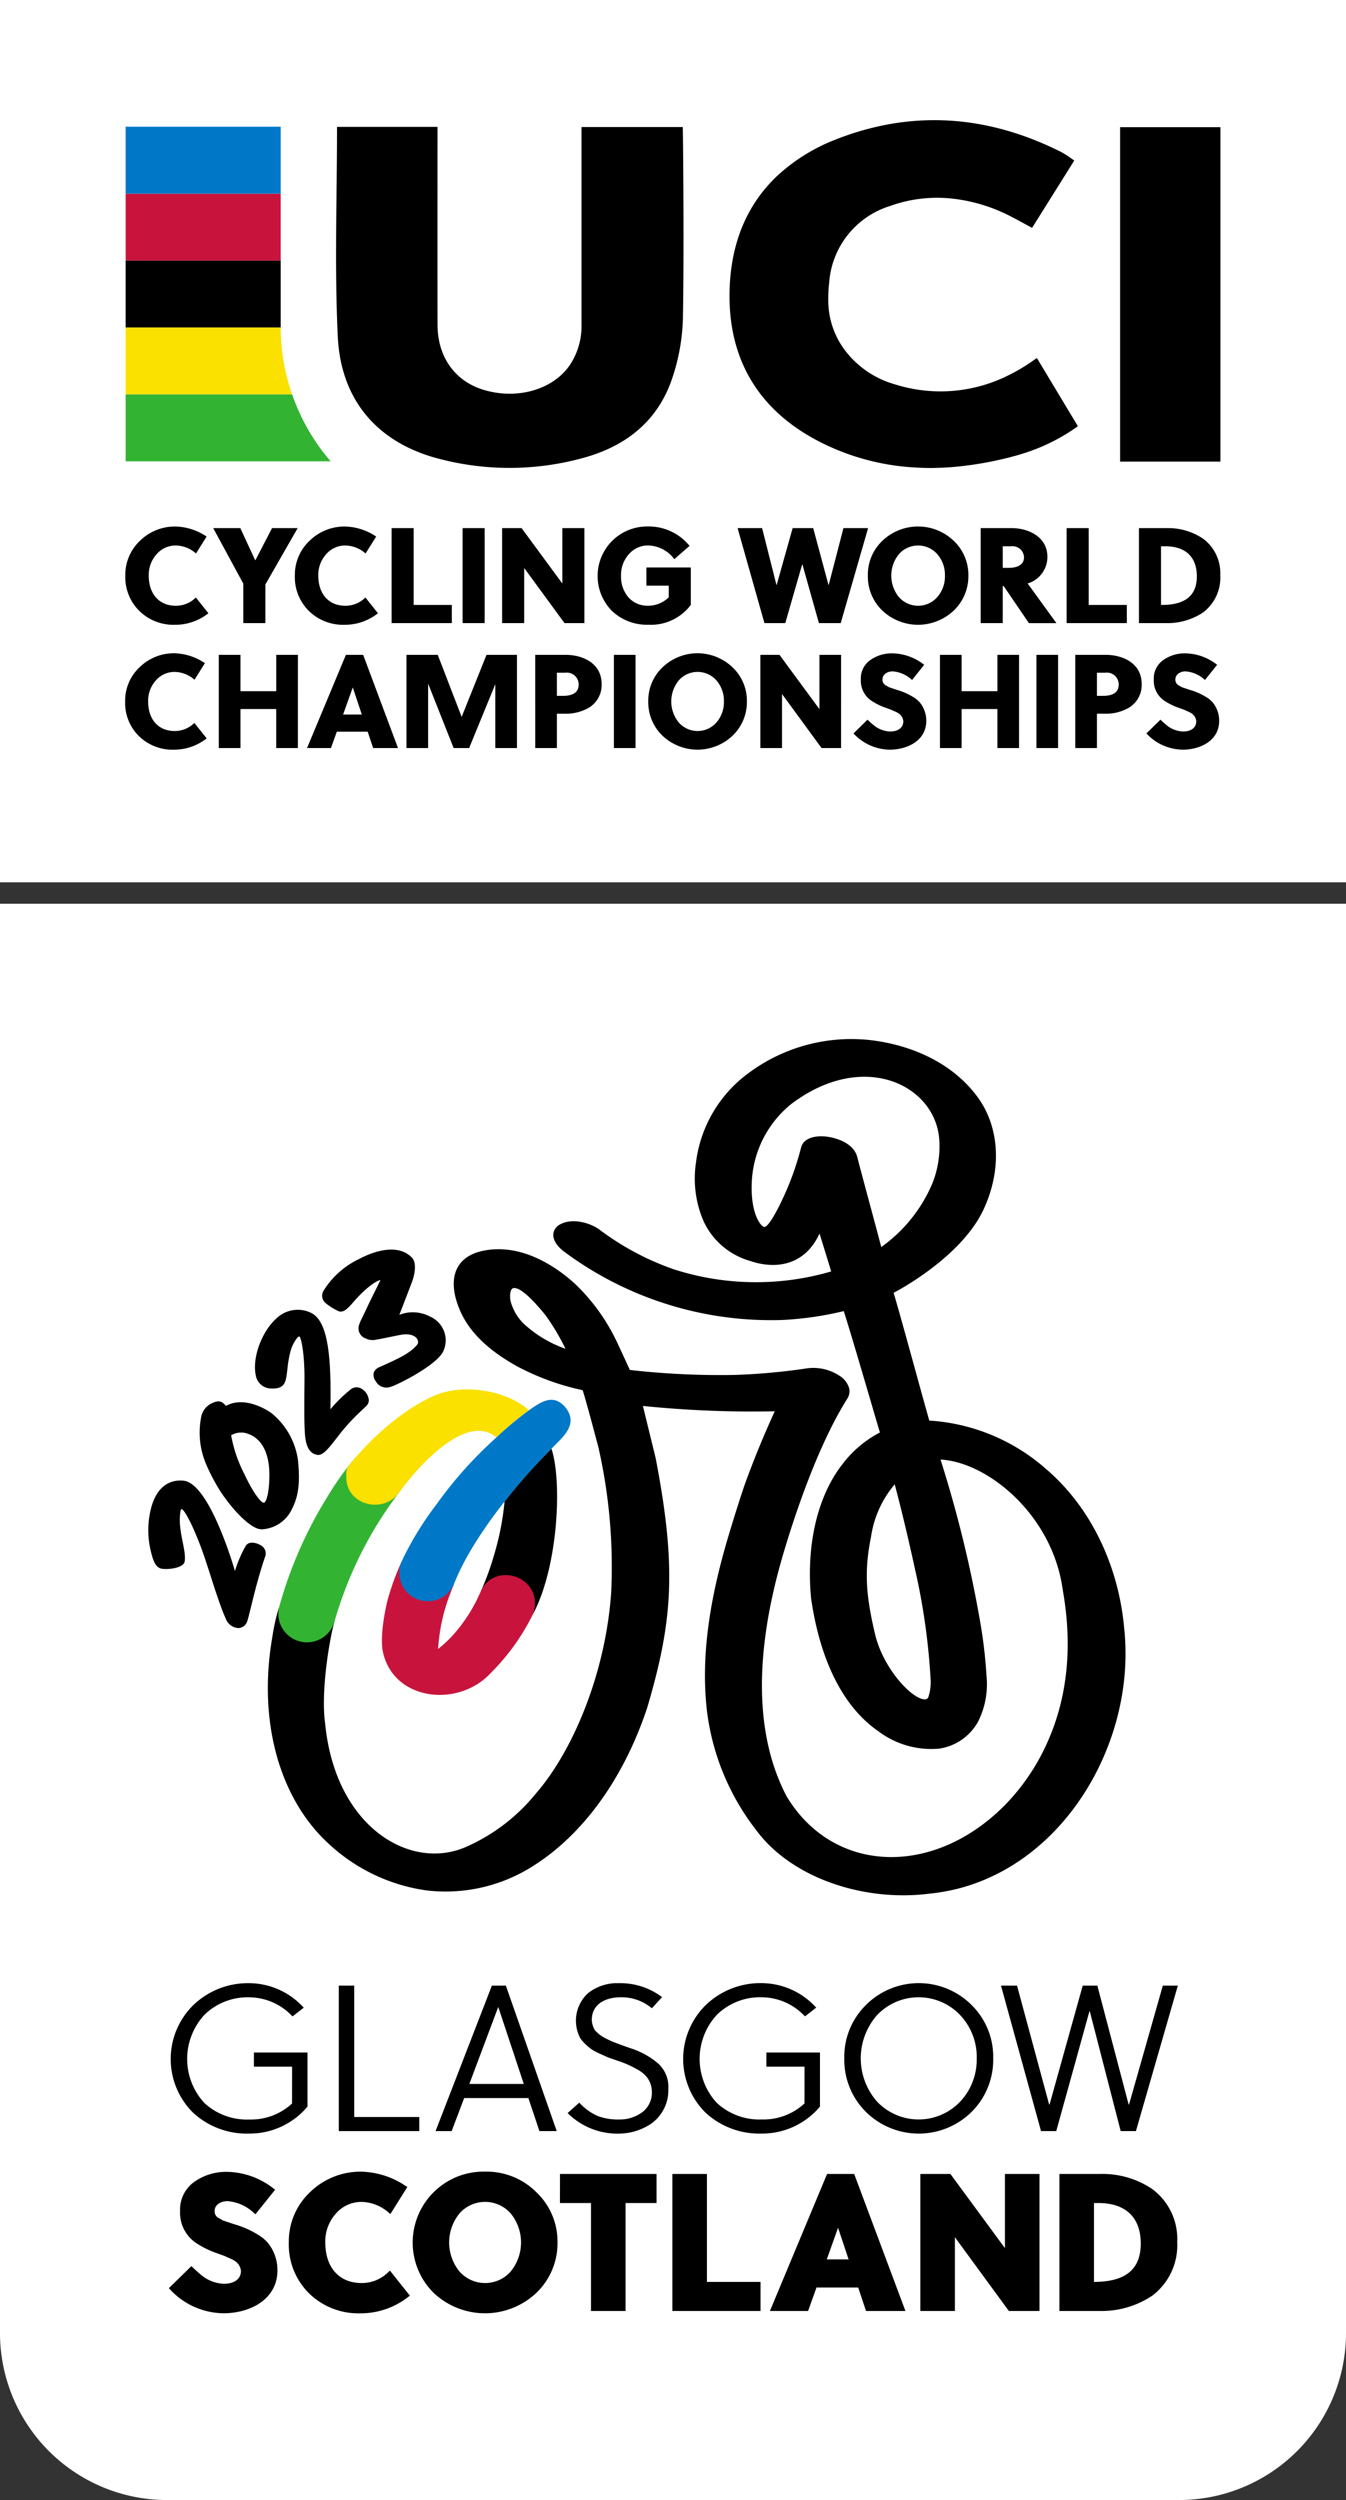 <svg xmlns="http://www.w3.org/2000/svg" width="177.289" height="329.195" viewBox="0 0 177.289 329.195"><rect x="0" y="0" width="177.289" height="329.195" fill="#333333" stroke="none"/><path d="M0 119h177.289v188.195a22 22 0 01-22 22H22a22 22 0 01-22-22V119zM0 0h177.289v116.178H0z" fill="#fff"/><path d="M57.627 16.707H44.391c0 9.305-.336 18.473.1 27.607.406 8.536 5.4 14.09 13.458 16.128a36.449 36.449 0 0019.037-.193c5.64-1.578 9.791-4.969 11.618-10.628a26.615 26.615 0 001.339-7.458c.024-1.11.042-2.38.056-3.741.014-1.5.023-3.113.027-4.76.02-8.012-.068-16.8-.1-16.937H76.594v25.959a9.272 9.272 0 01-1.514 5.351c-2.215 3.271-6.929 4.633-11.38 3.3-3.77-1.134-6.059-4.325-6.071-8.574-.016-8.155-.002-25.478-.002-26.054zm84.348 39.415c-1.807-3-3.563-5.925-5.4-8.979-.326.223-.59.407-.845.582-.113.077-.228.156-.339.229a24.012 24.012 0 01-2.591 1.477 19.946 19.946 0 01-14.922 1.18 12.5 12.5 0 01-6.842-4.839 10.93 10.93 0 01-1.936-5.936 18.7 18.7 0 01.112-2.591 11.429 11.429 0 018.017-10.119 18.257 18.257 0 018.163-.978 21.824 21.824 0 016.352 1.688c.336.144.667.3 1 .463 1.071.528 2.115 1.132 3.2 1.7l2.329-3.717c1.067-1.7 2.138-3.411 3.225-5.148-.182-.118-.338-.229-.5-.343a10.673 10.673 0 00-1.241-.783c-7.708-3.874-15.632-5.141-23.644-3.458a36.951 36.951 0 00-5.821 1.737 24.223 24.223 0 00-7.8 4.759c-4.077 3.788-6.278 8.954-6.4 15.412-.174 9.473 4.385 16.256 12.912 20.224a31.338 31.338 0 0011.625 2.881c.72.04 1.44.065 2.163.06.1 0 .2-.008.295-.009 1.225-.019 2.454-.1 3.685-.243a46.465 46.465 0 006.986-1.357c.471-.128.935-.274 1.4-.426a25.191 25.191 0 006.817-3.466zm18.772-39.375h-13.211v44.035h13.211zM36.974 43.127v-8.814H16.55v8.813h20.424z"/><path fill="#c8143c" d="M16.55 25.498h20.423v8.811H16.55z"/><path fill="#0078c8" d="M16.55 16.687h20.423v8.811H16.55z"/><path d="M36.974 43.127H16.549v8.811h21.933a26.91 26.91 0 01-1.508-8.811z" fill="#fae100"/><path d="M38.482 51.938H16.55v8.808h27a27.007 27.007 0 01-5.068-8.808z" fill="#32b432"/><path d="M25.818 72.883a4.107 4.107 0 00-2.638-1.054 3.3 3.3 0 00-2.566 1.162 4.073 4.073 0 00-1.023 2.807c0 2.359 1.328 3.968 3.57 3.968a3.713 3.713 0 002.638-1.09l1.652 2.073a7 7 0 01-4.414 1.52 6.414 6.414 0 01-4.684-1.823 6.238 6.238 0 01-1.847-4.647 6.158 6.158 0 011.933-4.593 6.57 6.57 0 014.718-1.876 7.657 7.657 0 014.055 1.322zm9.137 9.166h-2.908v-5.2l-3.965-7.311h3.571l1.954 4.222h.036l2.189-4.219h3.375l-4.252 7.418zm13.195-9.166a4.108 4.108 0 00-2.638-1.054 3.3 3.3 0 00-2.566 1.162 4.072 4.072 0 00-1.022 2.807c0 2.359 1.327 3.968 3.57 3.968a3.715 3.715 0 002.637-1.09l1.651 2.073a6.993 6.993 0 01-4.414 1.52 6.412 6.412 0 01-4.683-1.823 6.239 6.239 0 01-1.848-4.647 6.16 6.16 0 011.938-4.593 6.572 6.572 0 014.719-1.876 7.658 7.658 0 014.055 1.322zm11.363 9.166h-7.931V69.541h2.906v10.117h5.024zm4.324 0h-2.906V69.541h2.906zm13.136 0h-2.619l-5.311-7.257v7.257h-2.906V69.541h2.565l5.366 7.293v-7.293h2.905zm11.109-4.929H85.14v-2.4h5.849v4.933a6.562 6.562 0 01-5.6 2.609 6.68 6.68 0 01-4.772-1.805 6.54 6.54 0 01.036-9.259 6.569 6.569 0 014.718-1.876 6.935 6.935 0 015.454 2.556l-2.009 1.751a4.431 4.431 0 00-3.427-1.805 3.3 3.3 0 00-2.566 1.162 4.072 4.072 0 00-1.022 2.807 4.185 4.185 0 00.969 2.859 3.344 3.344 0 002.6 1.109 3.838 3.838 0 002.71-1.109zm19.029-7.579l2.01 7.472h.036l1.938-7.472h3.247l-3.607 12.508h-2.871l-2.171-7.722h-.036l-2.224 7.722h-2.745l-3.536-12.508h3.23l1.884 7.472h.036l2.1-7.472zm20.438 6.257a6.237 6.237 0 01-1.919 4.593 6.848 6.848 0 01-9.42 0 6.217 6.217 0 01-1.9-4.593 6.15 6.15 0 011.9-4.576 6.8 6.8 0 019.42 0 6.17 6.17 0 011.919 4.576zm-3.086 0a4.155 4.155 0 00-1.005-2.825 3.368 3.368 0 00-5.059 0 4.472 4.472 0 000 5.648 3.368 3.368 0 005.059 0 4.154 4.154 0 001.005-2.823zm4.708 6.251V69.541h4.09c2.063 0 4.7 1.054 4.7 3.807a3.665 3.665 0 01-2.6 3.485l3.785 5.22h-3.624l-3.319-4.88h-.126v4.876zm2.906-10.117v2.842h.772c1.219 0 2.028-.447 2.028-1.376a1.505 1.505 0 00-1.687-1.465zm16.343 10.117h-7.93V69.541h2.906v10.117h5.024zm1.598 0V69.541h3.767a8.2 8.2 0 014.683 1.394 5.651 5.651 0 012.261 4.808 5.733 5.733 0 01-2.261 4.9 8.426 8.426 0 01-4.844 1.406zm2.906-10.117v7.722h.162c3.032 0 4.557-1.251 4.557-3.754 0-2.575-1.507-3.968-4.144-3.968zM25.618 89.508a4.026 4.026 0 00-2.589-1.032 3.239 3.239 0 00-2.517 1.14 3.988 3.988 0 00-1 2.752c0 2.314 1.3 3.892 3.5 3.892a3.645 3.645 0 002.587-1.07l1.619 2.034a6.863 6.863 0 01-4.328 1.49 6.289 6.289 0 01-4.593-1.789 6.114 6.114 0 01-1.813-4.558 6.036 6.036 0 011.9-4.505 6.441 6.441 0 014.627-1.841 7.51 7.51 0 013.977 1.3zm13.617 8.993h-2.85v-5.137h-4.712v5.137h-2.855V86.229h2.855v4.786h4.716v-4.786h2.851zm13.189 0h-3.273l-.722-2.156h-4.064l-.774 2.156h-3.15l5.12-12.272h2.274zm-5.965-7.959l-1.267 3.542h2.463l-1.179-3.542zm18.783-.457L61.793 98.5h-2.041l-3.361-8.485V98.5H53.54V86.229h4.118l3.15 8.169 3.273-8.169h4.012v12.272h-2.851zm5.258-3.856h4.03c2.129 0 4.716 1.034 4.716 3.856a3.5 3.5 0 01-1.566 3.033 5.955 5.955 0 01-3.15.859h-1.179V98.5H70.5zm2.851 2.348v3.051h.774c1.39 0 2.094-.491 2.094-1.49a1.561 1.561 0 00-1.759-1.561zm10.36 9.924H80.86V86.229h2.851zm14.665-6.136a6.117 6.117 0 01-1.883 4.506 6.716 6.716 0 01-9.239 0 6.1 6.1 0 01-1.865-4.506 6.038 6.038 0 011.865-4.488 6.671 6.671 0 019.239 0 6.051 6.051 0 011.883 4.488zm-3.026 0a4.079 4.079 0 00-.985-2.77 3.305 3.305 0 00-4.963 0 4.387 4.387 0 000 5.539 3.3 3.3 0 004.963 0 4.077 4.077 0 00.985-2.769zm15.432 6.136h-2.57l-5.208-7.118v7.118h-2.851V86.229h2.52l5.261 7.152v-7.152h2.851zm9.346-8.959a4.15 4.15 0 00-2.551-1.139c-.7 0-1.338.4-1.338 1.052a.833.833 0 00.458.807l.4.228.563.193.474.158a8.3 8.3 0 012.094.911 3.494 3.494 0 01.933.754 3.793 3.793 0 01.844 2.419c0 2.613-2.517 3.788-4.786 3.788a6.6 6.6 0 01-4.8-2.139l1.846-1.811a12.046 12.046 0 00.933.824 3.6 3.6 0 002.058.736c.969 0 1.725-.457 1.725-1.35a1.386 1.386 0 00-.458-.912 1.963 1.963 0 00-.545-.332l-.581-.263-.668-.245a8.323 8.323 0 01-1.865-.895 3.176 3.176 0 01-1.478-2.857 2.937 2.937 0 011.232-2.543 4.855 4.855 0 012.922-.894 6.9 6.9 0 014.187 1.508zm14.096 8.959h-2.851v-5.137h-4.715v5.137h-2.851V86.229h2.851v4.786h4.716v-4.786h2.851zm5.143 0h-2.851V86.229h2.851zm2.266-12.272h4.029c2.13 0 4.717 1.034 4.717 3.856a3.5 3.5 0 01-1.567 3.033 5.953 5.953 0 01-3.15.859h-1.178V98.5h-2.851zm2.851 2.348v3.051h.774c1.39 0 2.094-.491 2.094-1.49a1.561 1.561 0 00-1.759-1.561zm14.224.965a4.15 4.15 0 00-2.551-1.139c-.7 0-1.338.4-1.338 1.052a.834.834 0 00.458.807l.4.228.563.193.474.158a8.3 8.3 0 012.094.911 3.5 3.5 0 01.933.754 3.792 3.792 0 01.844 2.419c0 2.613-2.516 3.788-4.786 3.788a6.6 6.6 0 01-4.8-2.139l1.852-1.811a11.955 11.955 0 00.933.824 3.6 3.6 0 002.059.736c.968 0 1.725-.457 1.725-1.35a1.386 1.386 0 00-.458-.912 1.954 1.954 0 00-.545-.332l-.581-.263-.668-.245a8.323 8.323 0 01-1.865-.895 3.177 3.177 0 01-1.478-2.857 2.937 2.937 0 011.232-2.543 4.855 4.855 0 012.922-.894 6.9 6.9 0 014.187 1.508zM38.473 272.131h-5.029v-1.861h7.06v7.113a9.92 9.92 0 01-7.663 3.557 10.408 10.408 0 01-7.418-2.757 9.95 9.95 0 01.082-14.2 10.38 10.38 0 017.361-2.846 9.754 9.754 0 017.142 3.23l-1.483 1.148a7.849 7.849 0 00-5.685-2.517 8.14 8.14 0 00-5.879 2.271 8.555 8.555 0 00-.055 11.63 8.242 8.242 0 005.961 2.19 7.957 7.957 0 005.6-2.108zm16.751 8.483h-10.6v-19.156h2.033v17.3h8.569zm2.147 0l7.417-19.156h1.841l6.7 19.156H71.05l-1.456-4.35h-8.455l-1.648 4.35zm8.241-16.309l-3.791 10.1h7.169l-3.35-10.1zm20.247.137a6.18 6.18 0 00-4.038-1.45c-2.39 0-3.873 1.122-3.873 2.983a2.975 2.975 0 00.412 1.368 5.352 5.352 0 001.154.93 13.942 13.942 0 001.62.739l.962.357.934.328a10.556 10.556 0 013.406 1.806 4.136 4.136 0 011.593 3.53 5.4 5.4 0 01-2.252 4.6 7.7 7.7 0 01-4.257 1.314 9.279 9.279 0 01-6.757-2.709l1.538-1.368a7.275 7.275 0 002.473 1.778 7.747 7.747 0 002.774.439 4.994 4.994 0 003.048-.958 3.224 3.224 0 001.264-2.764 3.134 3.134 0 00-.907-2.134 4.465 4.465 0 00-1.071-.766 13.21 13.21 0 00-2.554-1.122l-1.181-.41-1.044-.465a8.9 8.9 0 01-1.071-.547 6.65 6.65 0 01-1.566-1.477 4.915 4.915 0 01.989-5.993 6.171 6.171 0 014.037-1.314 9.149 9.149 0 015.713 1.834zm20.111 7.689h-5.027v-1.861h7.06v7.113a9.922 9.922 0 01-7.664 3.557 10.406 10.406 0 01-7.417-2.764 9.951 9.951 0 01.082-14.2 10.381 10.381 0 017.361-2.846 9.752 9.752 0 017.142 3.23l-1.483 1.148a7.849 7.849 0 00-5.685-2.517 8.141 8.141 0 00-5.879 2.271 8.556 8.556 0 00-.054 11.63 8.24 8.24 0 005.96 2.19 7.955 7.955 0 005.6-2.108zm24.85-1.094a9.664 9.664 0 01-2.829 7.033 9.908 9.908 0 01-13.954 0 9.666 9.666 0 01-2.829-7.033 9.56 9.56 0 012.829-7.006 9.841 9.841 0 0113.954 0 9.558 9.558 0 012.829 7.006zm-2.17 0a8.048 8.048 0 00-2.2-5.719 7.553 7.553 0 00-10.905 0 8.623 8.623 0 000 11.438 7.554 7.554 0 0010.905 0 8.052 8.052 0 002.196-5.719zm15.888-9.579l4.12 15.653h.054l4.45-15.653h1.978l-5.521 19.156h-2.006l-4.066-15.762h-.055l-4.367 15.762h-2.005l-5.274-19.156h2.113l4.23 15.653h.055l4.367-15.653zM33.882 294.2a12.175 12.175 0 00-3.046-1.327l-1.446-.484-.574-.323a.961.961 0 01-.542-.956c0-.828.867-1.274 1.682-1.274a5.7 5.7 0 013.507 1.58l.182.151 2.593-3.235-.193-.144a10.17 10.17 0 00-6.14-2.207 7.226 7.226 0 00-4.323 1.325 4.462 4.462 0 00-1.861 3.839 4.789 4.789 0 002.223 4.28 12.112 12.112 0 002.719 1.3l.942.345.831.376a2.636 2.636 0 01.714.432 1.779 1.779 0 01.587 1.142c0 1.254-1.155 1.7-2.237 1.7a4.934 4.934 0 01-2.81-1.009 17.142 17.142 0 01-1.314-1.162l-.164-.156-2.975 2.909.165.166a9.718 9.718 0 007.048 3.133c3.416 0 7.092-1.771 7.092-5.658a5.659 5.659 0 00-1.266-3.619 5.212 5.212 0 00-1.394-1.124zm17.292 4.955a4.963 4.963 0 01-3.545 1.468c-2.951 0-4.783-2.048-4.783-5.344a5.46 5.46 0 011.382-3.786 4.414 4.414 0 013.428-1.554 5.568 5.568 0 013.558 1.428l.206.17 2.232-3.562-.2-.124a10.915 10.915 0 00-5.823-1.894 9.527 9.527 0 00-6.794 2.7 8.9 8.9 0 00-2.794 6.622 9.018 9.018 0 002.667 6.7 9.27 9.27 0 006.744 2.629 10.116 10.116 0 006.346-2.183l.186-.144-2.626-3.3z"/><path d="M63.895 285.954a9.287 9.287 0 00-6.795 2.729 9.333 9.333 0 000 13.217 9.858 9.858 0 0013.565 0 9.051 9.051 0 002.766-6.62 8.941 8.941 0 00-2.766-6.6 9.258 9.258 0 00-6.77-2.726zm3.377 13.142a4.5 4.5 0 01-6.756 0 6.049 6.049 0 010-7.634 4.5 4.5 0 016.756 0 6.053 6.053 0 010 7.634zm6.482-9.009h4.089v14.216h4.55v-14.216h4.085v-3.83h-12.72zm19.359-3.831h-4.551v18.047h11.611v-3.831h-7.06zm15.826 0l-7.53 18.047h5.027l1.11-3.09h5.491l1.032 3.09h5.192l-6.754-18.047zm2.833 11.253h-2.875l1.489-4.163zm20.593-1.484l-7.117-9.674-.07-.095h-3.956v18.047h4.552v-9.716l7.11 9.716h4.032v-18.047h-4.551zm19.416-7.769a11.688 11.688 0 00-6.712-2h-5.529v18.047h5.3a12.019 12.019 0 006.939-2.025 8.32 8.32 0 003.278-7.074 8.158 8.158 0 00-3.276-6.948zm-1.525 7.175c0 3.391-2.015 5.039-6.163 5.041v-10.386h.573c3.606 0 5.59 1.899 5.59 5.345zm-83.795-97.724a36.491 36.491 0 01-1.444 7.251 35.886 35.886 0 01-1.644 4.495c-.092.2 6.8 3.14 6.8 3.14 3.348-6.189 3.893-17.524 2.463-21.841a77.5 77.5 0 00-6.175 6.955z"/><path d="M148.076 214.444c-.741-8.4-4.485-16.046-10.27-20.988a25.63 25.63 0 00-15.405-6.4 904.394 904.394 0 01-1.74-6.266c-1.162-4.214-2.463-8.934-2.958-10.556.061-.031 8.872-4.548 11.861-11.007 2.477-5.354 2.015-10.867-.739-14.684-2.9-4.02-7.753-6.691-13.666-7.521a22.678 22.678 0 00-16.6 4.305 17.22 17.22 0 00-6.886 11.744 14.157 14.157 0 00.989 7.711 9.647 9.647 0 006.03 5.221c3.544 1.23 7.337.6 9.252-3.574.373 1.195 1.3 4.19 1.532 4.992a35.349 35.349 0 01-20.739-.287 35.9 35.9 0 01-9.79-5.23c-1.29-.933-3.569-1.521-5.092-.72a1.61 1.61 0 00-.972 1.3c-.093 1.08.994 2 1.33 2.261a45.69 45.69 0 0028.876 9.064 43.832 43.832 0 008.047-1.168c.836 2.612 2.428 8.042 3.608 12.067.5 1.721.923 3.148 1.154 3.916a14.667 14.667 0 00-4.9 4.128c-3.321 4.212-4.84 10.67-4.162 17.74.833 5.754 3.048 13.458 8.871 17.482a11.551 11.551 0 008.018 2.276 7 7 0 005.138-3.622 10.951 10.951 0 001.075-5.972 63.953 63.953 0 00-.755-6.639 161.478 161.478 0 00-5.3-21.829c6.251.341 14.721 7.313 16.08 17.06 1.246 6.939.85 13.9-2.077 20.333a28.222 28.222 0 01-5.5 8.084c-9.445 9.562-22.59 9.08-28.749-1.082-4.171-7.9-4.391-18.645-.488-31.906 1.157-3.929 4.3-13.905 8.416-20.442a1.869 1.869 0 00.294-1.391 2.9 2.9 0 00-1.308-1.705 6.257 6.257 0 00-4.3-.955 82.351 82.351 0 01-9.507.863 105.319 105.319 0 01-13.784-.657s-1.151-2.526-1.528-3.308a25.883 25.883 0 00-5.687-8.026c-2.029-1.855-6.147-4.91-10.9-4.531-5.117.414-6.031 3.972-4.234 8.078 1.214 2.793 3.677 5.189 7.53 7.326a32.965 32.965 0 008.591 3.121c.282.664 2.1 7.578 2.1 7.578a71.094 71.094 0 011.666 19.125c-.757 10.682-5.081 20.905-9.982 26.49a24.457 24.457 0 01-8.8 6.8c-7.4 3.549-17.5-2.271-18.879-16-.618-4.252.6-10.671.6-10.671a28.932 28.932 0 01.63-2.9c-1.953-.757-4.985-.888-7.322-1.793a24.385 24.385 0 00-.852 3.742c-2.005 11.349 1.01 21.475 7.349 27.31a23.7 23.7 0 0012.93 6.19 21.4 21.4 0 0013.71-3.006c6.772-4.132 12.231-11.611 15.37-21.062 3.326-11.3 3.911-18.288 1.112-32.842l-1.683-6.882a140.765 140.765 0 0017.37.7 125.74 125.74 0 00-3.982 9.714c-.653 1.935-1.308 4-2.058 6.5-2.7 8.977-3.63 16.257-2.933 22.914a31.9 31.9 0 006.505 16c4.659 6.342 14.225 9.512 22.906 8.384 16.434-1.647 27.277-19.026 25.587-34.897zm-33.494-55.829c-.578-2.147-1.156-4.294-1.674-6.281-.492-1.885-2.879-2.466-3.6-2.6-1.525-.283-3.434-.083-3.806 1.412a37.6 37.6 0 01-2.455 6.8c-.8 1.71-1.934 3.751-2.414 3.613-.6-.206-1.77-2.048-1.617-5.77a14 14 0 015.184-10.4c9.565-7.247 19.06-2.475 19.52 4.717a13.09 13.09 0 01-1.016 5.964 19.724 19.724 0 01-6.628 8.137c-.47-1.792-.982-3.692-1.494-5.592zm7.707 64.824a.49.49 0 01-.567.324c-1.744-.156-5.407-4.138-6.457-8.56-1.279-5.376-1.409-8.5-.538-12.84a13.757 13.757 0 013.121-6.911c1.1 4.139 2.051 8.324 2.677 11.186a87.328 87.328 0 012.061 14.666 6.2 6.2 0 01-.297 2.133zm-53.267-49.1a6.461 6.461 0 01-1.783-3.062c-.147-.858.029-1.58.341-1.655.635-.153 1.883.635 4.215 3.489a28.878 28.878 0 012.686 4.489 15.755 15.755 0 01-5.458-3.263z"/><path d="M58.435 175.172a3.439 3.439 0 00-1.805-1.817 4.838 4.838 0 00-4.031-.222c.181-.452 1.569-4.068 1.708-4.441 0 0 .827-2.219-.073-3.118-2.044-2.045-5.513-.547-6.91.192a11.13 11.13 0 00-4.672 4.137 1.271 1.271 0 00.159 1.622 7.859 7.859 0 001.78 1.126c.647.274 1.275-.45 1.748-.956 1.519-1.817 3.04-2.992 3.775-3.149-.2.418-.457.941-.728 1.489-.4.8-.848 1.715-1.233 2.542-.229.491-.4.833-.517 1.083a4.282 4.282 0 00-.312.717l-.008.031a1.406 1.406 0 00.833 1.83 2.1 2.1 0 001.458.153c.44-.052 3.057-.631 3.483-.673 1.825-.18 2.225.93 1.85 1.361-1 1.155-2.336 1.755-4.856 2.894a1.439 1.439 0 00-.844.714 1.372 1.372 0 00.256 1.191 1.585 1.585 0 001.961.732c.75-.185 6.186-2.864 6.96-4.753a3.358 3.358 0 00.018-2.685zm-9.9 8.927a1.914 1.914 0 00-1.018-1.293 1.257 1.257 0 00-1.215.06 18.554 18.554 0 00-2.783 2.705c.126-6.782-.265-11.523-2.5-12.678a4.037 4.037 0 00-4.58.685c-1.939 1.7-3.336 5.3-2.7 7.746a2.082 2.082 0 001.964 1.512c2.663.106 1.719-1.855 2.57-4.933.249-.99 1-2.027 1.155-1.918.254.1.717 2.449.676 5.85 0 .047-.053 4.8.012 6.035 0 .084.008.178.012.281.044 1.135.127 3.249 1.738 3.431.755.048 1.563-1.066 2.5-2.252.33-.427.671-.869 1.006-1.259a27.11 27.11 0 012.338-2.42c.219-.2.392-.364.525-.507a1.013 1.013 0 00.3-1.045zm-14.106 19.426c-.585-.37-1.607-.654-2.046.005a15.659 15.659 0 00-1.435 3.339c-.544-1.853-3.548-11.522-6.746-11.895-1.43-.158-3.391.366-4.259 3.452a11.662 11.662 0 00-.1 5.736c.271 1.127.564 2.168 1.355 2.378.665.177 2.948.006 3.12-.911.291-1.555-1.069-4.4-.492-6.866.341-.484 2.084 3.105 3.274 6.78l.292.889c.086.259.2.6.324 1 .56 1.752 1.407 4.4 2 5.655a1.894 1.894 0 001.666 1.293 1.28 1.28 0 001.141-.788c.129-.327.306-1.05.551-2.049.393-1.6.984-4.021 1.807-6.458a1.218 1.218 0 00-.452-1.56zm4.833-11.122a9.631 9.631 0 00-3.587-6.391c-2.16-1.436-4.414-1.77-5.912-.882-.623-.81-1.207-.709-2.109-.222a2.493 2.493 0 00-1.152 1.657 10.615 10.615 0 00.651 6.247 25.321 25.321 0 001.922 3.634l.057.084c1.765 2.629 3.9 4.652 5.083 4.819a2.439 2.439 0 00.3.025 4.63 4.63 0 003.928-2.649c.989-1.896 1.046-3.824.819-6.322zm-4.519 5.474c-.5-.017-1.712-1.94-2.53-3.725a18.044 18.044 0 01-1.768-5.157 2.557 2.557 0 012.263-.181c1.047.371 2.8 1.58 2.773 5.5-.013 2.017-.32 3.211-.618 3.5a.176.176 0 01-.12.062z"/><path d="M46.856 191.888a36.3 36.3 0 00-3.688 5.13 55.534 55.534 0 00-6.422 14.672 3.771 3.771 0 007.3 1.873 51.289 51.289 0 018.857-17.476c-1.65-1.3-4.332-3.091-6.047-4.199z" fill="#32b432"/><path d="M70.46 211.151c.021-3.91-5.433-5.225-7.086-1.7l-.463.989a20.669 20.669 0 01-3.255 4.872 15.514 15.514 0 01-1.953 1.813 24.505 24.505 0 011.532-7.109 93.61 93.61 0 01.56-1.432c-.149-.081-6.929-2.881-6.932-2.876a33.635 33.635 0 00-1.825 5.024s-1.082 4.25-.613 6.74c1.361 6.51 10.029 7.506 14.335 2.7a28.792 28.792 0 005.417-7.582 3.752 3.752 0 00.283-1.439z" fill="#c8143c"/><path d="M65.383 189.275a42.3 42.3 0 014.29-3.574c-2.615-2.371-7.663-3.429-11.475-2.291-2.166.646-6.946 3.308-11.646 8.828-1.108 1.254-.94 1.426-.94 2.269 0 3.588 4.6 4.836 6.764 2.262.245-.3.669-.879.67-.88 3.537-4.584 8.918-9.513 12.337-6.614z" fill="#fae100"/><path d="M74.412 185.24c-1.5-1.648-2.956-.818-4.735.462a43.258 43.258 0 00-4.343 3.623 53.657 53.657 0 00-7.839 8.758 42.072 42.072 0 00-4.52 7.361 3.756 3.756 0 106.821 3.143c2.451-6.291 8.692-13.726 12.845-17.834 1.467-1.529 3.68-3.193 1.771-5.513z" fill="#0078c8"/></svg>